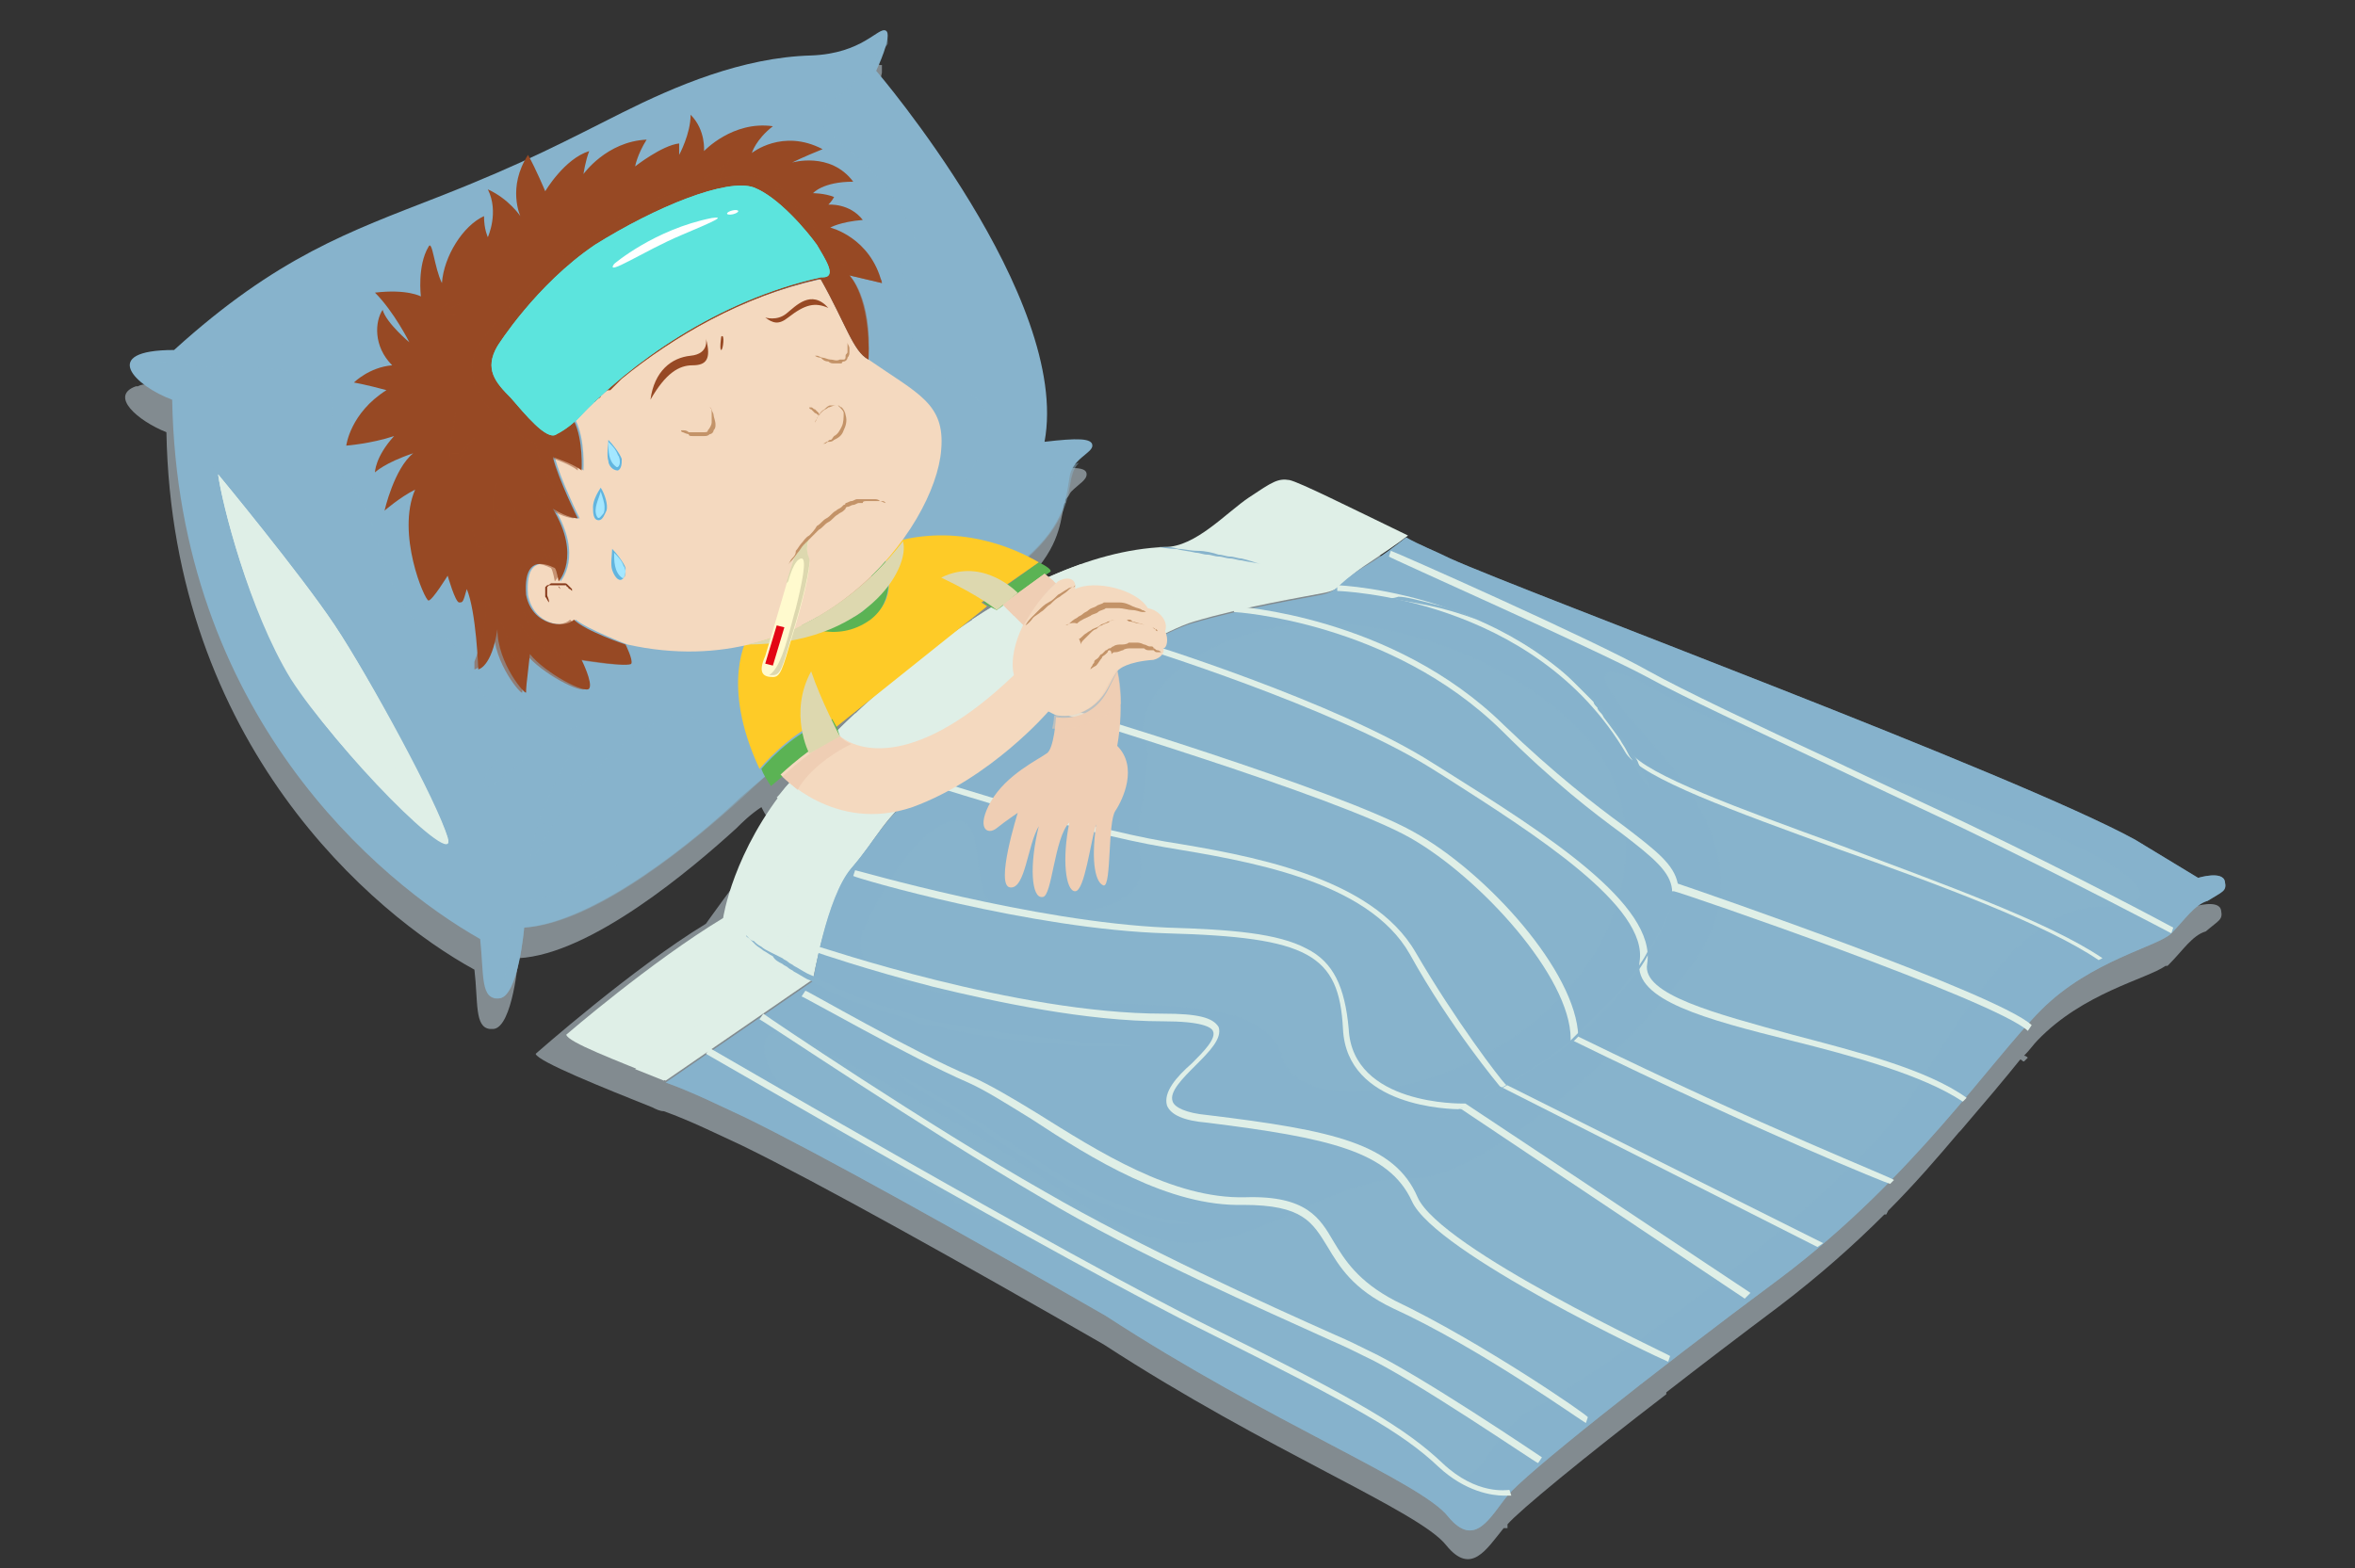 <?xml version="1.0" encoding="utf-8"?>
<!-- Generator: Adobe Illustrator 21.0.0, SVG Export Plug-In . SVG Version: 6.00 Build 0)  -->
<svg version="1.1" id="Слой_1" xmlns="http://www.w3.org/2000/svg" xmlns:xlink="http://www.w3.org/1999/xlink" x="0px" y="0px"
	 width="123.1px" height="82px" viewBox="0 0 123.1 82" style="enable-background:new 0 0 123.1 82;" xml:space="preserve">
<rect x="0" y="0" width="123.1" height="82" fill="#333333" stroke="none"/>
<style type="text/css">
	.st0{opacity:0.5;fill:#D3E4EF;}
	.st1{fill:#DFEFE7;}
	.st2{fill:#87B3CC;}
	.st3{opacity:0.5;fill:#87B3CC;}
	.st4{opacity:0.5;}
	.st5{fill:#5BB354;}
	.st6{fill:#FECB27;}
	.st7{fill:#EFCEB4;}
	.st8{fill:#F4D9BF;}
	.st9{fill:#D4A87F;}
	.st10{fill:#974924;}
	.st11{fill:#C39368;}
	.st12{fill:#A4E7FF;}
	.st13{opacity:0.4;fill:#006AB0;}
	.st14{fill:#873A1B;}
	.st15{fill:#5CE4DD;}
	.st16{fill:#FFFFFF;}
	.st17{fill:#DDD8AF;}
	.st18{fill:#FFFACE;}
	.st19{fill:#E30613;}
</style>
<g>
	<path class="st0" d="M116.1,47.6c-0.1-0.6-1.4-0.2-1.4-0.2s0,0-3.3-2c-6.2-3.4-31.8-12.9-35.8-14.7c-0.8-0.4-1.6-0.7-2.3-1.1
		c-0.4-0.2-0.9-0.4-1.3-0.6l0,0c-2.5-1.2-4.5-2.2-4.9-2.3c-0.6-0.1-0.9,0.1-2.1,0.9c-1.2,0.8-2.8,2.6-4.4,2.6c-0.1,0-0.1,0-0.2,0
		c-0.1,0-0.1,0-0.1,0s0,0,0,0c-1.3,0.1-2.7,0.4-4,0.8c0,0,0,0,0,0c0,0-0.1,0-0.1,0c-0.1,0.1-0.3,0.1-0.4,0.2c-0.1,0-0.2,0.1-0.3,0.1
		c-0.1,0.1-0.3,0.1-0.4,0.2c-0.1,0-0.2,0.1-0.3,0.1c-0.1,0-0.1,0-0.2,0.1c-0.1-0.1-0.1-0.1-0.2-0.1c0,0,0,0,0,0c0,0,0,0,0,0h0
		l0.3-0.2c0,0-0.3-0.2-0.6-0.4c-0.2-0.1-0.4-0.2-0.7-0.4c1.9-1.8,2-3.1,2.2-4.1c0-0.1,0-0.2,0.1-0.2c0,0,0,0,0-0.1
		c0-0.1,0-0.1,0.1-0.2c0,0,0,0,0,0c0.1-0.1,0.1-0.2,0.2-0.3v0c0.4-0.4,0.8-0.6,0.8-0.9c0-0.4-0.7-0.4-2.5-0.2
		c1.4-7.5-8.8-19.2-8.8-19.2s0.5-1,0.6-1.6c0,0,0,0,0,0c0,0,0-0.1,0-0.1c0,0,0,0,0,0c0,0,0-0.1,0-0.1c0,0,0,0,0,0c0,0,0-0.1,0-0.1
		c0,0,0,0,0,0c0,0,0-0.1,0-0.1c0,0,0,0,0,0c0,0,0,0-0.1,0c-0.4-0.2-1.2,1.2-3.9,1.3c-3.6,0.1-7.1,1.6-9.9,3c-1.6,0.8-3,1.5-4.9,2.4
		c-0.1-0.1-0.1-0.2-0.1-0.3c-0.1,0.2-0.2,0.3-0.3,0.5c-1.2,0.5-2.6,1.1-4.4,1.8c-4.6,1.8-8.4,3-13.8,8c-0.1,0-0.2,0-0.3,0
		c0,0-0.1,0-0.1,0c-0.1,0-0.1,0-0.2,0c0,0-0.1,0-0.1,0c0,0-0.1,0-0.1,0c0,0-0.1,0-0.1,0c0,0-0.1,0-0.1,0c-0.2,0-0.3,0-0.5,0.1
		c0,0,0,0,0,0c0,0-0.1,0-0.1,0c0,0,0,0,0,0l0,0c-1.4,0.5,0.1,1.8,1.6,2.4c0.3,16.3,10.8,25.2,16.1,28.1c0.2,1.7,0,3,0.8,3.1
		c0,0,0.1,0,0.2,0c1-0.1,1.3-3.7,1.3-3.7c3.8-0.2,9.1-4.7,11.4-6.8c0.3-0.3,0.7-0.7,1.3-1.1c0.1,0.2,0.2,0.4,0.3,0.5
		c0.6-0.5,0.6-0.5,0.6-0.5s0,0,0,0c0,0,0,0,0,0c0,0,0,0,0,0c0,0,0,0,0,0c0,0,0,0,0.1,0.1c0,0,0,0,0,0c0.1,0.1,0.2,0.2,0.3,0.3
		c0,0,0,0,0,0c-0.1,0.1-0.2,0.2-0.2,0.3c0,0,0,0,0,0c-0.1,0.1-0.2,0.2-0.3,0.4c0,0,0,0,0,0l0,0c-2.5,3.3-3.7,5-3.7,5
		c-3.8,2.3-8.9,6.8-8.9,6.8c0.1,0.4,3.6,1.8,6.1,2.8c0.2,0.1,0.4,0.2,0.6,0.2c1.4,0.5,2.8,1.2,4.1,1.8c3.9,1.9,11.6,6.2,18.9,10.4
		c8.6,5.6,16.5,8.7,17.9,10.5c1.3,1.6,2.1,0.2,3-0.9c0.1,0,0.2,0,0.2,0l0-0.2c0.6-0.7,4-3.5,8.3-6.8c0,0,0,0,0,0l0-0.1
		c1.8-1.4,3.9-3,5.9-4.5c2.1-1.6,3.9-3.2,5.5-4.8c0.1,0,0.1,0,0.1,0l0.1-0.2c1.4-1.4,2.6-2.8,3.7-4.1c0,0,0,0,0,0l0.1-0.1
		c1.2-1.4,2.3-2.7,3.1-3.7c0.1,0,0.1,0.1,0.2,0.1l0.2-0.2c0,0-0.1-0.1-0.2-0.1c0.3-0.3,0.5-0.6,0.7-0.8c2.4-2.5,5.7-3.2,6.7-3.9
		c0,0,0.1,0,0.1,0l0.1-0.1l0,0c0.7-0.7,1.2-1.5,1.9-1.7C116,48.1,116.2,48.1,116.1,47.6z"/>
	<g>
		<g>
			<path class="st1" d="M44.6,45.3c1.3-1.5,1.5-2.5,3.7-4.2c2.1-1.7,11.4-7.8,14.1-8.6c2.7-0.8,5.8-1.3,6.8-1.5
				c1-0.2,0.8-0.5,2.1-1.4c0.9-0.6,1.8-1.2,2.3-1.6c-3.1-1.5-5.7-2.8-6.2-2.9c-0.6-0.1-0.9,0.1-2.1,0.9c-1.2,0.8-2.8,2.6-4.4,2.6
				c-8,0.3-16.6,8.7-19.6,12.3c-3,3.6-3.5,7.1-3.5,7.1c-3.8,2.3-8.2,6.1-8.2,6.1c0.1,0.4,2.5,1.3,5.2,2.4l7.7-5.3
				C42.5,51.2,43.3,46.8,44.6,45.3z"/>
			<path class="st2" d="M116.3,46.1c-0.1-0.6-1.4-0.2-1.4-0.2s0,0-3.3-2c-6.2-3.4-31.8-12.9-35.8-14.7c-0.8-0.4-1.6-0.7-2.3-1.1
				c-0.5,0.4-1.4,1.1-2.3,1.6c-1.4,0.9-1.2,1.2-2.1,1.4c-1,0.2-4.1,0.7-6.8,1.5c-2.7,0.8-11.9,6.9-14.1,8.6
				c-2.1,1.7-2.4,2.7-3.7,4.2c-1.3,1.5-2,5.9-2,5.9l-7.7,5.3c1.4,0.5,2.8,1.2,4.1,1.8c3.9,1.9,11.6,6.2,18.9,10.4
				c8.6,5.6,16.5,8.7,17.9,10.5c1.4,1.7,2.2,0,3.1-1.1c0.9-1.1,7.3-6.2,14.3-11.4c6.9-5.2,11-11.4,13.6-14c2.6-2.6,6.1-3.3,6.8-4
				c0.7-0.7,1.2-1.5,1.9-1.7C116.2,46.6,116.4,46.6,116.3,46.1z"/>
			<g>
				<path class="st1" d="M68.9,29.2c-1.8,0.6-3.6-0.6-6.7-0.3c3.1,0.8,3.6,1.4,2.6,1.8c-1.1,0.4-2.8,1-3.9,0.4
					c-1.1-0.6-2.1-1.1-3-0.8c-0.5,0.1-1-0.3-1.4-0.8c-2,0.7-3.9,1.7-5.7,2.9c1.5,1.4,1.9,2.8-0.8,4.5c-2.1,1.3-4.2,0.8-5.3,0.4
					c-1.5,1.4-2.7,2.7-3.5,3.7c-0.2,0.2-0.4,0.5-0.6,0.7c2.1,1.6,2.9,1.3,2.2,3.1c-0.9,2.4-1.3,5.8-3.5,4.5c1.2,1.1,1.5,1.7-0.2,2.6
					c-1.6,1-4.4,2.9-5.9,4c0.5,0.2,1,0.4,1.5,0.6l7.7-5.3c0,0,0.8-4.4,2-5.9c1.3-1.5,1.5-2.5,3.7-4.2c2.1-1.7,11.4-7.8,14.1-8.6
					c2.7-0.8,5.8-1.3,6.8-1.5c1-0.2,0.8-0.5,2.1-1.4c0.9-0.6,1.8-1.2,2.3-1.6c-0.4-0.2-0.9-0.4-1.3-0.6
					C71.1,28.2,69.7,28.9,68.9,29.2z"/>
			</g>
			<g>
				<path class="st3" d="M116.3,46.1c-0.1-0.6-1.4-0.2-1.4-0.2s0,0-3.3-2c-6.2-3.4-31.8-12.9-35.8-14.7c-0.8-0.4-1.6-0.7-2.3-1.1
					c-0.5,0.4-1.4,1.1-2.3,1.6c-1.4,0.9-1.2,1.2-2.1,1.4c-1,0.2-4.1,0.7-6.8,1.5c-2.7,0.8-11.9,6.9-14.1,8.6
					c-2.1,1.7-2.4,2.7-3.7,4.2c-1.3,1.5-2,5.9-2,5.9l-7.7,5.3c1.4,0.5,2.8,1.2,4.1,1.8c3.9,1.9,11.6,6.2,18.9,10.4
					c8.6,5.6,16.5,8.7,17.9,10.5c1.4,1.7,2.2,0,3.1-1.1c0.9-1.1,7.3-6.2,14.3-11.4c6.9-5.2,11-11.4,13.6-14c2.6-2.6,6.1-3.3,6.8-4
					c0.7-0.7,1.2-1.5,1.9-1.7C116.2,46.6,116.4,46.6,116.3,46.1z M45.1,48.7c0,0,1.8-4.2,4-5.5c2.3-1.3,1.8,1.9,2.3,3.4
					c0.5,1.5,2.9,1.8,6,0.9c3.2-0.9,2-2.5,2.1-4c0.1-1.4,0.8-4.1,0.3-4.9c-0.4-0.9,0.7-4.4,6.4-5.7c5.7-1.3,12.9,1.6,16.5,5.4
					c3.6,3.7,3,10.3-2,14.7c-4.9,4.4-12.9,5.4-13.7,2.2c-0.9-3.2-7.1-2.5-13.7-2.9C46.6,52,44.4,50.7,45.1,48.7z M109.9,47.4
					c-3.7,0-6.6,4.3-9.8,9.6C97,62.2,83.6,71.9,80.4,73.5c-3.2,1.6-2.7,5.6-5.8,2.6c-3.1-3-8.9-5.2-11.4-6.4
					c-2.5-1.2-17.3-8.7-20.4-11c-3.1-2.3-3.8-5.2-1.5-4.7c0,0,8.9,4.5,13.5,7.8c4.6,3.3,7.1,3.7,10.1,2.7c3-1,5.9-3,9-2.9
					c3.1,0.1,10.5-5.8,14.5-11.1c4-5.3-0.7-10.1-2.9-12.6c-2.2-2.5-2.6-4,1.8-1.4c4.4,2.5,14.4,4.8,19.4,6.9
					C111.7,45.5,113.7,47.4,109.9,47.4z"/>
			</g>
		</g>
		<g>
			<path class="st1" d="M78.6,78.2c-0.6,0-2-0.2-3.4-1.5c-1.9-1.8-4.4-3.2-12-7c-7.7-3.8-26.1-14.5-26.3-14.6l0.2-0.3
				c0.2,0.1,18.5,10.8,26.2,14.6c7.7,3.8,10.2,5.3,12.1,7.1c1.8,1.7,3.4,1.4,3.5,1.4l0.1,0.3C78.9,78.2,78.8,78.2,78.6,78.2z"/>
			<path class="st1" d="M80.4,76.5c-0.1,0-6.5-4.4-9.1-5.6c-0.4-0.2-1-0.5-1.7-0.8c-3.5-1.6-10.2-4.5-15.2-7.5
				c-6-3.5-14.6-9.3-14.7-9.3l0.2-0.3c0.1,0.1,8.7,5.9,14.7,9.3c5,2.9,11.6,5.9,15.2,7.5c0.7,0.3,1.3,0.6,1.7,0.8
				c2.6,1.2,9.1,5.6,9.1,5.6L80.4,76.5z"/>
			<path class="st1" d="M82.9,74.4c-0.1,0-5.5-3.9-10.1-6c-2.1-1-2.8-2.2-3.4-3.2c-0.8-1.3-1.3-2.2-4.4-2.2
				c-3.9,0.1-7.9-2.4-11.1-4.5c-1.3-0.8-2.4-1.5-3.3-1.9c-3-1.3-8.6-4.5-8.7-4.5l0.2-0.3c0.1,0,5.6,3.2,8.7,4.5
				c0.9,0.4,2.1,1.1,3.4,1.9c3.2,2,7.1,4.5,10.9,4.4c3.2-0.1,3.9,1.1,4.6,2.3c0.6,1,1.3,2.1,3.2,3.1c4.6,2.2,10.1,6,10.1,6.1
				L82.9,74.4z"/>
			<path class="st1" d="M87.2,71.2c-0.5-0.2-12.2-5.7-13.4-8.4c-1.2-2.6-4.3-3.3-10.7-4.1c-1.2-0.1-1.9-0.4-2.1-0.9
				c-0.2-0.7,0.5-1.5,1.3-2.2c0.6-0.6,1.3-1.3,1.1-1.7c-0.1-0.2-0.6-0.5-2.6-0.5c-4,0-8.7-1-12-1.8c-3.5-0.9-6.1-1.8-6.1-1.8
				l0.1-0.3c0.1,0,10.3,3.5,18,3.5c1.8,0,2.6,0.2,2.9,0.7c0.2,0.6-0.5,1.3-1.2,2c-0.7,0.7-1.4,1.4-1.2,1.9c0.1,0.3,0.7,0.6,1.8,0.7
				c6.6,0.8,9.8,1.5,11,4.3c1.2,2.7,13.1,8.2,13.2,8.3L87.2,71.2z"/>
			<path class="st1" d="M91.2,67.9l-14.8-9.9c-0.6,0-6-0.1-6.2-4.2c-0.2-3.9-1.8-4.8-9.2-5c-7.1-0.2-16.3-2.9-16.4-3l0.1-0.3
				c0.1,0,9.3,2.7,16.3,3c3.4,0.1,5.8,0.3,7.3,1.1c1.4,0.7,2,2,2.2,4.2c0.2,4,5.9,3.9,6,3.9l0.1,0l0,0l14.9,9.9L91.2,67.9z"/>
			<path class="st1" d="M95,65.2l-16.6-8.4l0,0c0,0-2.6-3.1-4.7-6.9c-2.2-3.9-8.6-4.9-12.8-5.6c-4.7-0.8-11.7-3.1-11.8-3.1l0.1-0.3
				c0.1,0,7.1,2.3,11.7,3.1c4.3,0.7,10.8,1.8,13.1,5.8c2.1,3.6,4.4,6.6,4.7,6.9l16.6,8.3L95,65.2z"/>
			<path class="st1" d="M98.8,61.9c-0.1,0-6.8-2.7-16.6-7.5l-0.1,0l0-0.1c0-3.2-4.7-8.4-8.4-10.5c-3.9-2.2-18.4-6.5-18.5-6.6
				l0.1-0.3c0.1,0,14.7,4.4,18.6,6.6c3.8,2.1,8.5,7.3,8.6,10.7c9.8,4.8,16.5,7.4,16.5,7.5L98.8,61.9z"/>
			<path class="st1" d="M102.6,57.6c-2.1-1.4-5.8-2.4-9-3.2c-4.4-1.1-8.2-2.1-7.9-4.1c0.5-2.9-5.5-6.7-10.2-9.7l-0.8-0.5
				c-5-3.1-15.2-6.3-15.3-6.3l0.1-0.3c0.1,0,10.4,3.2,15.4,6.4l0.8,0.5c5.1,3.2,10.9,6.9,10.4,10c-0.3,1.6,3.6,2.6,7.6,3.7
				c3.4,0.9,7,1.8,9.1,3.3L102.6,57.6z"/>
			<path class="st1" d="M106,53.9c-1.7-1.6-18.3-7.3-18.5-7.3l-0.1,0l0-0.1c-0.1-0.9-0.9-1.6-2.6-2.9c-1.5-1.1-3.6-2.7-6.3-5.4
				C72.7,32.5,64.6,32,64.5,32l0-0.3c0.1,0,8.3,0.5,14.1,6.2c2.7,2.6,4.8,4.2,6.3,5.3c1.7,1.3,2.6,2,2.8,3
				c1.5,0.5,16.8,5.8,18.5,7.4L106,53.9z"/>
			<path class="st1" d="M109.7,50.2c-2.8-1.9-8.5-4-13.6-5.8c-5.5-2-10.2-3.7-11.1-5c-4.8-8.2-15-8.5-15.1-8.5l0-0.3
				c0.1,0,10.5,0.4,15.3,8.7c0.8,1.2,5.8,3,11,4.9c5.3,2,10.9,4,13.7,5.9L109.7,50.2z"/>
			<path class="st1" d="M113.5,48.8c0,0-5.1-2.7-10.9-5.5c-2.1-1-4.5-2.1-6.8-3.2c-4-1.9-7.9-3.7-9.7-4.7
				c-2.8-1.5-13.4-6.2-13.5-6.3l0.1-0.3c0.1,0,10.7,4.7,13.5,6.3c1.8,1,5.6,2.8,9.7,4.7c2.3,1.1,4.7,2.2,6.8,3.2
				c5.9,2.8,10.9,5.5,10.9,5.5L113.5,48.8z"/>
		</g>
		<path class="st2" d="M27.4,48.5c0,0-0.3,3.6-1.3,3.7c-1,0.1-0.8-1.2-1-3.1C19.8,46.1,9.3,37.3,9,20.9c-1.9-0.7-3.9-2.6,0.1-2.6
			c5.4-4.9,9.2-6.2,13.8-8c4.6-1.8,6.8-3,9.6-4.4c2.8-1.4,6.3-2.9,9.9-3c2.7-0.1,3.5-1.5,3.9-1.3c0.4,0.2-0.5,2.1-0.5,2.1
			S56,15.6,54.6,23.1c1.7-0.2,2.5-0.2,2.5,0.2c0,0.4-1.1,0.7-1.2,1.7c-0.2,1.1-0.2,2.6-2.9,4.7c-2.6,2.1-12,10-14.3,12
			C36.5,43.8,31.2,48.2,27.4,48.5z"/>
		<g class="st4">
			<path class="st2" d="M54.8,25.3c-0.9,2.8-4.9,1.2-4.3-0.2c0.6-1.3,2.3-3.2,0.1-4.6c-2.1-1.4-2.9-1.4-3.1-4.1
				c-0.2-2.7-0.7-3.1-0.7-3.1s2.1,0.3,0.3-2.3c-2.1-3.8-5.8-4.2-3.5-5.8c1.1-0.8,2.1-1.9,2.8-2.9c0-0.3,0-0.4-0.1-0.5
				c-0.4-0.2-1.2,1.2-3.9,1.3c-3.6,0.1-7.1,1.6-9.9,3c-2.8,1.4-5,2.6-9.6,4.4c-4.6,1.8-8.4,3-13.8,8c-0.8,0-1.4,0-1.7,0.2
				c1.1,0.3,2.7,0.5,4.9,0.5c5.1,0,5.4,1.4,4.9,3.5c-0.5,2.1,1.5,2,2.4,5.2c0.9,3.2,2.1,5.3,3.5,5.4c1.3,0.2,1.4,3.7,3.7,3.8
				c2.3,0.1-1.5,2.7-1.5,3.8c0,1.1,1.9-1.5,4.3-2.7c2.4-1.2-1.7,3-1.9,7.1c3.2-6.6,8.4-9.2,8.9-7.3c0.5,2-2.3,8.1-9.6,9.2
				c-0.7,0.1,0.1,3.4-1.2,5c0.1,0,0.2,0,0.3,0c1-0.1,1.3-3.7,1.3-3.7c3.8-0.2,9.1-4.7,11.4-6.8c2.2-2.1,11.6-10,14.3-12
				c2.6-2.1,2.7-3.6,2.9-4.7c0.1-0.4,0.2-0.6,0.4-0.8C55.7,24.4,55.1,24.7,54.8,25.3z"/>
		</g>
		<g>
			<path class="st5" d="M54.3,29.4l-2.9,2.1l0.3,0.2l0.4,0.2l2.5-1.8l0.3-0.2C55,29.8,54.7,29.6,54.3,29.4z"/>
			<path class="st6" d="M54.3,29.4c-1.2-0.7-4.2-2.1-7.8-1l-0.4,0.3c0.4,1,0.8,2.7-0.6,3.6c-1.8,1.3-3.8,0.4-4.6-0.2l-1.8,1.2
				c0,0-1.5,2.4,0.6,6.9c0.6-0.7,2-2.1,3.6-2.7c0.3,0.5,0.3,0.6,0.3,0.6l8-6.4l-0.3-0.2L54.3,29.4z"/>
		</g>
		<path class="st5" d="M39.8,40.2c0.1,0.3,0.3,0.6,0.5,0.9c0.6-0.5,0.6-0.5,0.6-0.5s1.9-1.8,3-2.1l-0.1-0.3c0,0,0-0.1-0.3-0.6
			C41.8,38.1,40.4,39.5,39.8,40.2z"/>
		<g>
			<path class="st7" d="M58,35.9c-0.9,2-2.8,1.6-2.8,1.6s-0.1,1.7-0.5,1.9c-0.4,0.3-2.1,1.1-2.9,2.5c-0.8,1.4-0.2,1.8,0.3,1.4
				c0.5-0.4,1.1-0.8,1.1-0.8s-1.2,3.8-0.4,3.9c0.8,0.1,0.9-2.2,1.5-3.2c-0.5,2-0.4,3.8,0.2,3.7c0.5,0,0.6-3.1,1.4-3.9
				c-0.4,1.9-0.2,3.6,0.3,3.6c0.5,0,0.8-2.6,1.1-3.5c-0.3,2.1,0,3.1,0.4,3.2c0.4,0,0.2-3.3,0.6-3.9c0.4-0.6,1.2-2.3,0.1-3.4
				c0.4-2.3,0-3.9,0-3.9S58.4,35.1,58,35.9z"/>
			<path class="st8" d="M60.9,33c0.2-0.5-0.3-1.1-0.9-1.2c-0.6-1-2.8-1.5-3.8-1c0.1-0.7-0.6-0.6-0.9-0.4c0,0-0.1,0.1-0.1,0.1
				c-1.8,1.5-2.5,3.7-2.2,4.8c-5,4.8-8.1,4.1-9.2,3.1c-1.2,0.4-3,2.1-3,2.1s2.8,3.1,6.9,1.7c4.1-1.5,7.1-5,7.1-5l0.4,0.2
				c0,0,1.8,0.4,2.8-1.6c0.4-0.8,0.5-0.8,0.5-0.8s0.4-0.4,1.8-0.5c0.4-0.1,0.6-0.4,0.5-0.6C61,33.9,61.1,33.4,60.9,33z"/>
		</g>
		<g>
			<path class="st9" d="M44.9,32.1c1-0.7,0.8-1.9,0.4-2.8l-3.7,2.5C42.6,32.2,43.9,32.8,44.9,32.1z"/>
			<path class="st5" d="M45.5,32.4c1.3-1,1-2.6,0.6-3.6l-0.8,0.5c0.4,1,0.6,2.2-0.4,2.8c-1,0.7-2.4,0.2-3.3-0.4l-0.7,0.5
				C41.8,32.7,43.7,33.7,45.5,32.4z"/>
		</g>
		<path class="st8" d="M45.4,18.8c-0.8-0.4-1.2-1.9-2.5-4.2c-5.5,1.2-10.1,4.5-12.8,7.4c0.5,1,0.4,2.6,0.4,2.6s-0.3-0.3-1.5-0.7
			c0.3,1.2,1.3,3.2,1.3,3.2s-0.4,0.1-1.3-0.5c1.5,2.5,0.3,3.8,0.3,3.8s-0.1-0.5-0.2-0.7c-1.2-0.6-1.6,0.1-1.5,1.4
			c0.3,1.6,1.9,1.8,2.5,1.3c0.6,0.5,2.7,1.3,2.7,1.3c9.9,2.2,16.1-6.1,16.4-10.2C49.4,21.1,48,20.6,45.4,18.8z"/>
		<path class="st10" d="M44.4,14.4c0,0,0,0,1.7,0.4c-0.6-2.4-2.7-2.9-2.7-2.9s0.5-0.3,1.7-0.4c-0.7-0.9-1.8-0.8-1.8-0.8
			s0.2-0.2,0.3-0.4c-0.5-0.2-1.1-0.2-1.1-0.2s0.5-0.6,2.1-0.6c-1.2-1.6-3.2-1-3.2-1S42,8.2,43,7.8C40.9,6.7,39.3,8,39.3,8
			s0.2-0.7,1.1-1.4c-2.1-0.3-3.6,1.3-3.6,1.3s0.1-1.1-0.7-1.9c0,1-0.6,2.1-0.6,2.1s0-0.2,0-0.6c-0.9,0.1-2.3,1.2-2.3,1.2
			s0.1-0.6,0.6-1.4c-2.1,0.1-3.3,1.8-3.3,1.8s0.1-0.7,0.3-1.2c-1.3,0.4-2.3,2.1-2.3,2.1s-0.5-1.2-0.9-1.9c-1.1,1.7-0.4,3.2-0.4,3.2
			s-0.6-0.9-1.7-1.4c0.6,1.2,0,2.5,0,2.5s-0.2-0.4-0.2-1.1c-1.1,0.5-2.1,2.1-2.2,3.5c-0.4-0.8-0.5-2.3-0.7-1.9
			c-0.6,1-0.4,2.6-0.4,2.6s-0.7-0.4-2.4-0.2c1,1,1.8,2.6,1.8,2.6s-1.2-1-1.4-1.7c-0.4,0.6-0.5,1.9,0.5,2.9c-1.2,0.1-2,0.9-2,0.9
			s0.6,0.1,1.7,0.4c-1.9,1.2-2.1,2.9-2.1,2.9s1.3-0.1,2.5-0.5c-1,1.1-1,1.9-1,1.9s0.5-0.5,2-1c-1,0.8-1.5,3-1.5,3s0.8-0.7,1.6-1.1
			c-1,2.3,0.5,5.8,0.7,5.8s1-1.3,1-1.3s0.4,1.4,0.6,1.4c0.2,0,0.2,0,0.4-0.7C24.9,32,25,35,25,35c0,0,0.7-0.1,1-2.1
			c0,1.8,1.5,3.5,1.5,3.3c0-0.2,0-0.3,0.2-2c0.8,1,2.9,2.1,3.1,1.8c0.2-0.3-0.4-1.5-0.4-1.5s2.5,0.4,2.6,0.2c0.1-0.2-0.3-1-0.3-1
			s-2.1-0.7-2.7-1.3c-0.5,0.5-2.2,0.3-2.5-1.3c-0.1-1.3,0.3-2,1.5-1.4c0.1,0.1,0.2,0.7,0.2,0.7s1.2-1.3-0.3-3.8
			c0.8,0.5,1.3,0.5,1.3,0.5s-1-2-1.3-3.2c1.2,0.4,1.5,0.7,1.5,0.7s0.1-1.6-0.4-2.6c0.1-0.1,0.2-0.2,0.3-0.3c0,0,0.1-0.1,0.1-0.1
			c0.1-0.1,0.1-0.1,0.2-0.2c0.1-0.1,0.1-0.1,0.2-0.2c0,0,0.1-0.1,0.1-0.1C31,21.1,31,21,31.1,21c0,0,0.1-0.1,0.1-0.1
			c0.1-0.1,0.2-0.1,0.2-0.2c0,0,0,0,0.1-0.1c0.1-0.1,0.2-0.2,0.3-0.2c0,0,0,0,0.1,0c0.1-0.1,0.2-0.2,0.3-0.3c0,0,0,0,0,0
			c0.1-0.1,0.2-0.2,0.3-0.3c0,0,0,0,0,0c2.7-2.2,6.3-4.3,10.3-5.2c0,0,0.1,0,0.1,0c1.3,2.3,1.7,3.8,2.5,4.2
			C45.5,15.5,44.4,14.4,44.4,14.4z"/>
		<g class="st4">
			<path class="st10" d="M46,14.6c-1.3-0.4-2.3-0.7-3-2c-0.9-1.6-2.5-2.8-2.5-2.8s0,0,0.5,0.2c-1.5-1.5-3.4-0.6-3.4-0.6
				s0.2-0.5,0.6-1.1c-0.7,0.7-1.6,1.2-3.7,2c-4.5,1.8-8,5.7-9.3,7.5c-1.4,1.8,0.2,4.1,2.8,5.4c0.2,1.2,1.4,3.2,1.4,3.2
				s-0.5-0.3-1.5-0.8c1.1,1.1,1.6,2.9,1.3,3.5c-0.3-0.8-1-0.9-1-0.9l0.4,1c0,0-1.7-0.5-1.5,1.5c0.2,2.8,2.4,3.6,2.4,3.6
				s-1.4-0.1-2.3-1.7c0,0.8-0.1,2.5-0.4,1.7c-0.2-0.8-0.5-1.9-1.4-2.9c0,1.4-0.3,2.4-0.6,3.2c0,0.2,0,0.4,0,0.4c0,0,0.7-0.1,1-2.1
				c0,1.8,1.5,3.5,1.5,3.3c0-0.2,0-0.3,0.2-2c0.8,1,2.9,2.1,3.1,1.8c0.2-0.3-0.4-1.5-0.4-1.5s2.5,0.4,2.6,0.2c0.1-0.2-0.3-1-0.3-1
				s-2.1-0.7-2.7-1.3c-0.5,0.5-2.2,0.3-2.5-1.3c-0.1-1.3,0.3-2,1.5-1.4c0.1,0.1,0.2,0.7,0.2,0.7s1.2-1.3-0.3-3.8
				c0.8,0.5,1.3,0.5,1.3,0.5s-1-2-1.3-3.2c1.2,0.4,1.5,0.7,1.5,0.7s0.1-1.6-0.4-2.6c0.1-0.1,0.2-0.2,0.3-0.3c0,0,0.1-0.1,0.1-0.1
				c0.1-0.1,0.1-0.1,0.2-0.2c0.1-0.1,0.1-0.1,0.2-0.2c0,0,0.1-0.1,0.1-0.1C31,21.1,31,21,31.1,21c0,0,0.1-0.1,0.1-0.1
				c0.1-0.1,0.2-0.1,0.2-0.2c0,0,0,0,0.1-0.1c0.1-0.1,0.2-0.2,0.3-0.2c0,0,0,0,0.1,0c0.1-0.1,0.2-0.2,0.3-0.3c0,0,0,0,0,0
				c0.1-0.1,0.2-0.2,0.3-0.3c0,0,0,0,0,0c2.7-2.2,6.3-4.3,10.3-5.2c0,0,0.1,0,0.1,0c1.3,2.3,1.7,3.8,2.5,4.2c0.2-3.3-1-4.4-1-4.4
				s0,0,1.7,0.4C46.1,14.7,46.1,14.6,46,14.6z"/>
		</g>
		<g>
			<path class="st11" d="M42.3,21.3c0,0,0.1,0,0.1,0c0.1,0,0.1,0.1,0.2,0.1c0.1,0.1,0.1,0.1,0.2,0.2c0,0.1,0.1,0.1,0.1,0.1
				s-0.1,0-0.1,0c-0.1,0-0.1-0.1-0.2-0.1c-0.1-0.1-0.1-0.1-0.2-0.2C42.3,21.4,42.3,21.3,42.3,21.3z"/>
			<path class="st11" d="M42.6,22.1c0,0,0-0.1,0.1-0.2c0-0.1,0.1-0.1,0.1-0.2c0.1-0.1,0.1-0.1,0.2-0.2c0.1-0.1,0.2-0.1,0.3-0.2
				c0.1,0,0.2-0.1,0.4-0.1h0h0l0,0l0,0l0,0c0,0,0.1,0,0.1,0c0.1,0,0.1,0.1,0.2,0.1c0.1,0.1,0.2,0.3,0.2,0.4c0.1,0.3,0,0.6-0.1,0.8
				c-0.1,0.3-0.3,0.4-0.5,0.5c-0.1,0.1-0.2,0.1-0.3,0.1c-0.1,0-0.1,0.1-0.2,0.1c-0.1,0-0.1,0-0.1,0c0,0,0,0,0,0s0.1,0,0.2-0.1
				c0.1,0,0.1-0.1,0.2-0.1c0.1,0,0.1-0.1,0.2-0.2c0.2-0.1,0.3-0.3,0.4-0.5c0.1-0.2,0.1-0.5,0.1-0.7c0-0.1-0.1-0.2-0.2-0.3
				c0,0-0.1-0.1-0.1-0.1c0,0,0,0-0.1,0l0,0l0,0c0,0,0,0,0,0l0,0h0c-0.1,0-0.2,0-0.3,0c-0.1,0-0.2,0.1-0.3,0.2
				c-0.2,0.1-0.3,0.3-0.3,0.3C42.6,22.1,42.6,22.1,42.6,22.1z"/>
		</g>
		<g>
			<path class="st11" d="M37.1,21.3c0,0,0,0,0.1,0.1c0,0.1,0.1,0.2,0.1,0.3c0,0.1,0.1,0.3,0.1,0.5c0,0.1,0,0.2-0.1,0.3
				c0,0.1-0.1,0.2-0.2,0.2c-0.1,0.1-0.2,0.1-0.3,0.1c-0.1,0-0.2,0-0.3,0c-0.1,0-0.2,0-0.3,0c-0.1,0-0.2,0-0.2-0.1
				c-0.1,0-0.3-0.1-0.3-0.1c-0.1,0-0.1-0.1-0.1-0.1s0,0,0.1,0c0.1,0,0.2,0,0.3,0.1c0.1,0,0.1,0,0.2,0c0.1,0,0.2,0,0.3,0
				c0.1,0,0.2,0,0.3,0c0.1,0,0.2,0,0.2-0.1c0.1-0.1,0.2-0.3,0.2-0.4c0-0.2,0-0.3,0-0.5c0-0.1,0-0.3-0.1-0.3
				C37.1,21.3,37.1,21.3,37.1,21.3z"/>
			<path class="st11" d="M42.6,18.6c0,0,0,0,0.1,0c0.1,0,0.2,0.1,0.3,0.1c0.1,0,0.3,0.1,0.4,0.1c0.2,0,0.3,0.1,0.5,0
				c0,0,0.1,0,0.1,0c0,0,0.1,0,0.1,0c0.1,0,0.1-0.1,0.1-0.2c0-0.1,0.1-0.1,0.1-0.2c0-0.1,0-0.1,0-0.2c0-0.1,0-0.2,0-0.3
				c0-0.1,0-0.1,0-0.1s0,0,0,0.1c0,0.1,0.1,0.2,0.1,0.3c0,0.1,0,0.1,0,0.2c0,0.1,0,0.2-0.1,0.3c0,0.1-0.1,0.2-0.2,0.2
				c0,0-0.1,0-0.1,0.1c-0.1,0-0.1,0-0.1,0c-0.1,0-0.2,0-0.3,0c-0.1,0-0.2,0-0.3-0.1c-0.2,0-0.3-0.1-0.4-0.2
				C42.7,18.7,42.6,18.6,42.6,18.6z"/>
		</g>
		<g>
			<path class="st10" d="M36.9,17.7c0,0,0.2,0.8-0.8,0.9c-1,0.1-1.9,0.8-2.1,2.3c0.8-1.4,1.5-1.8,2.2-1.8
				C36.9,19.1,37.2,18.8,36.9,17.7z"/>
			<path class="st10" d="M37.7,17.6c0,0-0.1,0.7,0,0.7C37.8,18.3,37.9,17.4,37.7,17.6z"/>
			<path class="st10" d="M40,16.6c0,0,0.6,0.2,1.1-0.2c0.5-0.4,1.3-1.3,2.2-0.3c-0.7-0.3-1.2-0.2-2.1,0.5C40.7,17,40.4,16.9,40,16.6
				z"/>
		</g>
		<g>
			<path class="st12" d="M31.3,27.2c0.2,0,0.3-0.3,0.4-0.5c0.1-0.3-0.1-0.9-0.3-1.2c-0.2,0.3-0.4,0.7-0.4,1
				C31,26.8,31,27.2,31.3,27.2z"/>
			<path class="st13" d="M31.3,27.2c0.2,0,0.3-0.3,0.4-0.5c0.1-0.3-0.1-0.9-0.3-1.2c-0.2,0.3-0.4,0.7-0.4,1
				C31,26.8,31,27.2,31.3,27.2z M31.4,25.7c0.1,0.3,0.2,0.6,0.2,0.8c0,0.2,0,0.3-0.1,0.4c-0.1,0.1-0.2,0.3-0.3,0.1
				C31,26.6,31.3,26.1,31.4,25.7z"/>
		</g>
		<g>
			<path class="st12" d="M32.3,24.6c0.2-0.1,0.2-0.4,0.2-0.6c-0.1-0.3-0.5-0.8-0.7-1c0,0.3-0.1,0.8,0,1.1
				C31.8,24.3,32,24.6,32.3,24.6z"/>
			<path class="st13" d="M32.3,24.6c0.2-0.1,0.2-0.4,0.2-0.6c-0.1-0.3-0.5-0.8-0.7-1c0,0.3-0.1,0.8,0,1.1
				C31.8,24.3,32,24.6,32.3,24.6z M31.8,23.1c0.2,0.2,0.4,0.4,0.5,0.7c0.1,0.1,0.1,0.3,0.1,0.4c0,0.1-0.1,0.3-0.2,0.2
				C31.8,24.1,31.8,23.6,31.8,23.1z"/>
		</g>
		<g>
			<path class="st12" d="M32.5,30.3c0.2-0.1,0.2-0.4,0.2-0.6c-0.1-0.3-0.5-0.8-0.7-1c0,0.3-0.1,0.8,0,1.1
				C32.1,30.1,32.3,30.4,32.5,30.3z"/>
			<path class="st13" d="M32.5,30.3c0.2-0.1,0.2-0.4,0.2-0.6c-0.1-0.3-0.5-0.8-0.7-1c0,0.3-0.1,0.8,0,1.1
				C32.1,30.1,32.3,30.4,32.5,30.3z M32.1,28.9c0.2,0.2,0.4,0.4,0.5,0.7c0.1,0.1,0.1,0.3,0.1,0.4c0,0.1-0.1,0.3-0.2,0.2
				C32.1,29.9,32.1,29.3,32.1,28.9z"/>
		</g>
		<g class="st4">
			<g>
				<path class="st10" d="M23.8,21.6c0,0,0,0.2-0.1,0.6c0,0.2-0.1,0.4-0.1,0.6c0,0.1,0,0.2,0,0.3c0,0.1,0,0.2,0,0.3
					c0,0.1,0,0.1,0,0.2c0,0,0,0.1,0,0.1c0,0,0.1,0,0.1,0c0,0,0,0,0.1,0l0.1,0l0.1,0c0.2-0.1,0.3-0.3,0.4-0.4
					c0.1-0.1,0.2-0.2,0.3-0.3c0.1-0.1,0.1-0.1,0.1-0.1s0,0.1-0.1,0.1c-0.1,0.1-0.1,0.2-0.2,0.4c-0.1,0.1-0.2,0.3-0.4,0.5l-0.1,0.1
					l-0.1,0c0,0-0.1,0-0.1,0c0,0-0.1,0-0.1,0c-0.1,0-0.2-0.1-0.2-0.2c0-0.1,0-0.1,0-0.2c0-0.3,0-0.5,0.1-0.7c0-0.2,0.1-0.4,0.2-0.6
					C23.7,21.8,23.8,21.6,23.8,21.6z"/>
				<path class="st10" d="M26,25.2c0,0,0,0.1,0,0.2c0,0.1,0,0.2,0,0.4c0,0.2,0,0.4,0,0.6c0,0.2,0,0.4,0.1,0.6c0,0.1,0.1,0.1,0.2,0.2
					c0,0,0,0,0,0l0,0c0,0,0.1,0,0.1,0c0,0,0.1,0,0.1,0c0.2-0.1,0.2-0.3,0.3-0.4c0-0.2,0.1-0.3,0.1-0.4c0-0.1,0-0.1,0-0.1
					s0,0.1,0,0.2c0,0.1,0,0.2,0,0.4c0,0.1,0,0.2-0.1,0.3c0,0.1-0.1,0.2-0.2,0.2c0,0-0.1,0.1-0.2,0.1c0,0-0.1,0-0.1,0l0,0
					c0,0,0,0-0.1,0c-0.1,0-0.2-0.1-0.3-0.2c-0.1-0.2-0.1-0.4-0.1-0.7c0-0.2,0-0.4,0-0.6C25.9,25.4,26,25.2,26,25.2z"/>
				<path class="st10" d="M24.7,27.7c0,0,0,0.1,0.1,0.3c0,0.1,0,0.2,0.1,0.3c0,0,0,0.1,0,0.1c0,0,0,0.1,0.1,0.1c0,0,0,0.1,0.1,0.1
					c0,0,0,0,0,0c0,0,0.1,0,0.1,0c0,0,0.1,0,0.1,0c0,0,0-0.1,0.1-0.1c0-0.1,0.1-0.1,0.1-0.2c0,0,0-0.1,0-0.1s0,0,0,0.1
					c0,0,0,0.1,0,0.2c0,0,0,0.1-0.1,0.1c0,0-0.1,0.1-0.2,0.1c0,0-0.1,0-0.1,0c0,0-0.1,0-0.1,0c-0.1,0-0.1-0.1-0.1-0.2
					c0-0.1,0-0.1-0.1-0.2c0-0.1,0-0.1,0-0.2c0-0.1,0-0.2,0-0.3C24.7,27.8,24.7,27.7,24.7,27.7z"/>
				<path class="st10" d="M24.1,15.9c0,0-0.1,0-0.3,0.1c-0.1,0-0.2,0.1-0.3,0.1c0,0-0.1,0-0.1,0.1c0,0-0.1,0.1-0.1,0.1l0,0l0,0l0,0
					v0c0,0,0,0,0,0l0,0l0,0l0,0l0,0c0,0,0,0.1,0.1,0.1c0,0,0.1,0,0.1,0c0,0,0.1,0,0.1,0c0.1,0,0.2,0,0.2,0c0.1,0,0.1,0,0.1,0
					s-0.1,0.1-0.3,0.1c-0.1,0-0.2,0-0.3,0c-0.1,0-0.1-0.1-0.2-0.2l0,0l0,0l0,0v0c0,0,0,0,0,0v0l0,0l0-0.1c0,0,0,0,0-0.1
					c0,0,0-0.1,0.1-0.1c0,0,0.1-0.1,0.1-0.1c0.1,0,0.1-0.1,0.2-0.1c0.1,0,0.2-0.1,0.3-0.1C23.9,15.9,24.1,15.9,24.1,15.9z"/>
			</g>
			<path class="st10" d="M28.8,28.9c0,0,0.1,0,0.1,0.1c0,0,0,0,0.1,0.1c0,0,0,0,0.1,0.1c0,0.1,0.1,0.1,0.1,0.2c0,0,0,0.1,0,0.1
				c0,0,0,0.1,0,0.1c0,0.1,0,0.1,0,0.2c0,0.1,0,0.2,0,0.2s0-0.1-0.1-0.2c0,0,0-0.1-0.1-0.2c0-0.1-0.1-0.1-0.1-0.2
				c0-0.1-0.1-0.1-0.1-0.2c0-0.1,0-0.1-0.1-0.2C28.8,28.9,28.8,28.9,28.8,28.9z"/>
		</g>
		<g>
			<path class="st14" d="M28.7,31.5C28.7,31.5,28.7,31.5,28.7,31.5c-0.1-0.1-0.1-0.2-0.2-0.3c0,0,0-0.1,0-0.2c0,0,0-0.1,0-0.1
				c0,0,0-0.1,0-0.1l0-0.1c0,0,0,0,0,0c0,0,0.1-0.1,0.1-0.1c0.1,0,0.2-0.1,0.2-0.1l0.1,0c0,0,0,0,0.1,0l0.1,0c0.1,0,0.1,0,0.2,0
				c0.1,0,0.1,0,0.2,0c0.1,0,0.1,0,0.2,0.1c0,0,0.1,0.1,0.1,0.1c0,0,0.1,0.1,0.1,0.1c0,0.1,0,0.1,0,0.1s0,0-0.1-0.1
				c0,0-0.1,0-0.1-0.1c0,0-0.1,0-0.1-0.1c0,0-0.1,0-0.2,0c-0.1,0-0.1,0-0.2,0c-0.1,0-0.1,0-0.2,0l-0.1,0c0,0,0,0,0,0l0,0
				c-0.1,0-0.1,0-0.2,0c0,0-0.1,0.1-0.1,0.1c0,0,0,0,0,0.1c0,0,0,0.1,0,0.1c0,0.1,0,0.1,0,0.2C28.6,31.2,28.7,31.3,28.7,31.5
				C28.7,31.4,28.7,31.5,28.7,31.5z"/>
			<path class="st14" d="M29.1,30.6c0,0,0.1,0,0.1,0.1c0,0,0,0,0.1,0.1c0,0,0,0,0,0.1c0,0,0,0.1,0,0.1c0,0,0,0.1,0,0.1
				c0,0,0,0.1,0,0.1c0,0,0,0.1,0,0.1c0,0,0,0.1,0,0.1c0,0,0,0.1,0,0.1c0,0.1,0,0.2,0,0.2s0-0.1,0-0.1c0,0,0,0,0-0.1c0,0,0,0,0-0.1
				c0-0.1,0-0.1,0-0.2c0,0,0-0.1,0-0.1c0,0,0-0.1,0-0.1c0,0,0,0,0-0.1c0,0,0,0,0-0.1C29.2,30.6,29.1,30.6,29.1,30.6z"/>
		</g>
		<path class="st15" d="M42.7,12.8c-0.5-0.7-2-2.5-3.3-3c-1.4-0.5-5.1,1-8.3,3c-3.1,2.1-5.1,5.3-5.1,5.3c-0.7,1.2-0.1,1.9,0.7,2.7
			c0.7,0.8,1.9,2.3,2.4,1.9c0.6-0.3,1.1-0.8,1.1-0.8c2.7-2.9,7.3-6.2,12.7-7.4c0,0,0.1,0,0.1,0C43.8,14.5,43.1,13.5,42.7,12.8z"/>
		<g>
			<path class="st11" d="M55.7,32.7c0,0,0.1,0,0.2-0.1c0.1-0.1,0.2-0.2,0.4-0.3c0.1-0.1,0.2-0.1,0.3-0.2c0.1-0.1,0.2-0.1,0.3-0.2
				c0.1-0.1,0.2-0.1,0.4-0.2c0.1-0.1,0.3-0.1,0.4-0.2l0.1,0l0,0l0,0l0,0l0,0l0,0l0.1,0c0.1,0,0.2,0,0.2,0c0.1,0,0.3,0,0.4,0
				c0.3,0,0.5,0.1,0.7,0.2c0.2,0.1,0.4,0.1,0.5,0.2c0.1,0,0.2,0.1,0.2,0.1s-0.1,0-0.2,0c-0.1,0-0.3-0.1-0.5-0.1
				c-0.2,0-0.5-0.1-0.7-0.1c-0.1,0-0.3,0-0.4,0c-0.1,0-0.1,0-0.2,0l-0.1,0l0,0l0,0c0,0,0,0,0,0l0,0l0,0l0,0
				c-0.1,0.1-0.3,0.1-0.4,0.2c-0.1,0.1-0.3,0.1-0.4,0.2c-0.2,0.1-0.5,0.2-0.7,0.4C56,32.5,55.7,32.7,55.7,32.7z"/>
			<path class="st11" d="M56.5,33.7c0,0,0-0.1,0.1-0.2c0.1-0.1,0.2-0.2,0.4-0.4c0.1-0.1,0.2-0.2,0.3-0.2c0.1-0.1,0.2-0.2,0.3-0.2
				c0.1-0.1,0.3-0.1,0.4-0.2c0.1-0.1,0.3-0.1,0.4-0.1c0.1,0,0.2,0,0.2,0c0.1,0,0.2,0,0.2,0c0.1,0,0.2,0,0.2,0c0.1,0,0.1,0,0.2,0.1
				c0.1,0,0.3,0.1,0.4,0.1c0.1,0,0.2,0.1,0.3,0.1c0.1,0,0.2,0.1,0.3,0.1c0.1,0,0.2,0.1,0.2,0.1c0.1,0,0.1,0.1,0.1,0.1c0,0,0,0,0,0
				s0,0,0,0c0,0-0.1,0-0.1-0.1c-0.1,0-0.1-0.1-0.2-0.1c-0.1,0-0.2-0.1-0.3-0.1c-0.1,0-0.2-0.1-0.4-0.1c-0.1,0-0.3-0.1-0.4-0.1
				c-0.1,0-0.1,0-0.2-0.1c-0.1,0-0.1,0-0.2,0c-0.1,0-0.1,0-0.2,0c-0.1,0-0.1,0-0.2,0c-0.1,0-0.3,0.1-0.4,0.1
				c-0.1,0.1-0.3,0.1-0.4,0.2c-0.1,0.1-0.2,0.1-0.4,0.2c-0.1,0.1-0.2,0.1-0.3,0.2c-0.2,0.1-0.3,0.3-0.4,0.3
				C56.5,33.6,56.5,33.7,56.5,33.7z"/>
			<path class="st11" d="M57,35c0,0,0-0.1,0.1-0.2c0-0.1,0.1-0.1,0.1-0.2c0-0.1,0.1-0.1,0.2-0.2c0.1-0.1,0.1-0.2,0.2-0.2
				c0,0,0.1-0.1,0.1-0.1c0,0,0.1-0.1,0.1-0.1c0.1,0,0.1-0.1,0.2-0.1c0.1,0,0.1-0.1,0.2-0.1c0.1-0.1,0.3-0.1,0.4-0.1
				c0.1,0,0.3,0,0.4-0.1c0.1,0,0.3,0,0.4,0c0.1,0,0.2,0,0.4,0.1c0.1,0,0.2,0.1,0.3,0.1c0,0,0.1,0,0.1,0c0,0,0.1,0,0.1,0.1
				c0.1,0,0.1,0.1,0.2,0.1c0.1,0,0.2,0.1,0.2,0.1s-0.1,0-0.2,0c-0.1,0-0.1,0-0.2-0.1c0,0-0.1,0-0.1,0c0,0-0.1,0-0.1,0
				c-0.1,0-0.2,0-0.3-0.1c-0.1,0-0.2,0-0.3,0c-0.1,0-0.2,0-0.4,0c-0.1,0-0.3,0-0.4,0.1c-0.1,0-0.2,0.1-0.4,0.1c-0.1,0-0.1,0-0.2,0.1
				C58.1,34,58,34,58,34c-0.1,0-0.1,0.1-0.1,0.1c0,0-0.1,0.1-0.1,0.1c-0.1,0.1-0.2,0.1-0.2,0.2c-0.1,0.1-0.2,0.3-0.3,0.4
				C57.1,34.9,57,35,57,35z"/>
			<path class="st11" d="M53.6,32.7c0,0,0.1-0.2,0.3-0.4c0.1-0.1,0.2-0.2,0.4-0.4c0.1-0.1,0.3-0.3,0.5-0.4c0.2-0.1,0.3-0.2,0.5-0.4
				c0.2-0.1,0.3-0.2,0.5-0.3c0.1-0.1,0.3-0.1,0.3-0.1c0.1,0,0.1-0.1,0.1-0.1s0,0-0.1,0.1c-0.1,0-0.2,0.1-0.3,0.2
				c-0.1,0.1-0.3,0.2-0.4,0.3c-0.2,0.1-0.3,0.2-0.5,0.4c-0.2,0.1-0.3,0.3-0.5,0.4c-0.1,0.1-0.3,0.2-0.4,0.3
				C53.8,32.6,53.6,32.7,53.6,32.7z"/>
		</g>
		<g>
			<path class="st7" d="M55.2,30.5C54.6,30,54.6,30,54.6,30l-2.2,1.6l1.1,1.1C53.9,32,54.4,31.2,55.2,30.5z"/>
		</g>
		<g>
			<path class="st6" d="M49.6,30.4c0,0,0.1,0,0.3,0.1c0.1,0,0.2,0.1,0.3,0.1c0.1,0,0.1,0.1,0.2,0.1c0.1,0,0.1,0.1,0.2,0.1
				c0.1,0,0.1,0.1,0.2,0.1c0.1,0,0.1,0.1,0.2,0.1c0.1,0,0.1,0.1,0.1,0.1c0,0,0.1,0.1,0.1,0.1c0.1,0.2,0.2,0.3,0.2,0.3
				s-0.1-0.1-0.3-0.2c-0.1-0.1-0.2-0.1-0.3-0.2c-0.1,0-0.1-0.1-0.2-0.1c-0.1,0-0.1-0.1-0.2-0.1c-0.1,0-0.1-0.1-0.2-0.1
				c-0.1,0-0.1-0.1-0.2-0.1c-0.1-0.1-0.2-0.1-0.3-0.2C49.7,30.4,49.6,30.4,49.6,30.4z"/>
			<path class="st6" d="M42.5,35.4c0,0,0.1,0.1,0.1,0.3c0,0.1,0.1,0.2,0.1,0.4c0,0.1,0,0.1,0.1,0.2c0,0.1,0,0.1,0.1,0.2
				c0,0.1,0.1,0.1,0.1,0.2c0,0.1,0,0.1,0.1,0.2c0,0.1,0.1,0.1,0.1,0.2c0,0.1,0,0.1,0.1,0.2c0.1,0.2,0.2,0.3,0.2,0.3
				s-0.1-0.1-0.2-0.3c0,0-0.1-0.1-0.1-0.2C43,37,43,37,43,36.9c0-0.1-0.1-0.1-0.1-0.2c0-0.1-0.1-0.1-0.1-0.2c0-0.1-0.1-0.3-0.1-0.4
				c0-0.1-0.1-0.3-0.1-0.4C42.5,35.5,42.5,35.4,42.5,35.4z"/>
			<path class="st6" d="M43.2,35.6c0,0,0,0.1,0,0.2c0,0.1,0,0.1,0,0.2c0,0,0,0.1,0,0.1c0,0,0,0.1,0,0.1c0,0,0,0.1,0,0.1
				c0,0,0,0.1,0,0.1c0,0,0,0.1,0,0.1c0,0,0,0.1,0,0.1c0,0.1,0,0.2,0,0.2s0-0.1-0.1-0.2c0,0,0-0.1,0-0.1c0,0,0-0.1,0-0.1
				c0,0,0-0.1,0-0.1c0,0,0-0.1,0-0.1c0-0.1,0-0.2,0.1-0.3c0-0.1,0.1-0.2,0.1-0.2C43.2,35.6,43.2,35.6,43.2,35.6z"/>
		</g>
		<path class="st1" d="M11.4,24.8c0,0,4.3,5.2,6.1,7.9c1.8,2.7,5.4,9.3,5.9,11.1c0.6,1.8-5.9-4.7-8.2-8.3
			C13,31.9,11.6,26.3,11.4,24.8z"/>
		<g>
			<g>
				<path class="st2" d="M10.1,21.8c0,0,0,0,0.1,0.1c0,0.1,0.1,0.2,0.1,0.3c0.1,0.1,0.1,0.3,0.2,0.5c0.1,0.2,0.1,0.4,0.2,0.6
					c0.1,0.2,0.2,0.4,0.2,0.6c0.1,0.2,0.1,0.3,0.2,0.5c0.1,0.1,0.1,0.3,0.2,0.3c0,0.1,0.1,0.1,0.1,0.1s0,0-0.1-0.1
					c0-0.1-0.1-0.2-0.2-0.3c-0.1-0.1-0.2-0.3-0.2-0.5c-0.1-0.2-0.2-0.4-0.2-0.6c-0.1-0.2-0.1-0.4-0.2-0.6c-0.1-0.2-0.1-0.4-0.1-0.5
					C10.2,22,10.1,21.8,10.1,21.8z"/>
				<path class="st2" d="M23.4,43.8c0,0,0.1,0.1,0.3,0.4c0.1,0.1,0.2,0.3,0.3,0.4c0.1,0.2,0.2,0.3,0.3,0.5c0.1,0.2,0.2,0.3,0.3,0.5
					c0.1,0.2,0.1,0.3,0.2,0.4c0.1,0.1,0.1,0.2,0.1,0.3c0,0.1,0,0.1,0,0.1s0,0-0.1-0.1c0-0.1-0.1-0.2-0.2-0.3
					c-0.1-0.1-0.2-0.3-0.2-0.4c0-0.1-0.1-0.2-0.1-0.2c0-0.1-0.1-0.2-0.1-0.2c0-0.1-0.1-0.2-0.1-0.2c0-0.1-0.1-0.2-0.1-0.2
					c-0.1-0.2-0.2-0.3-0.2-0.4c-0.1-0.1-0.1-0.2-0.2-0.3C23.4,43.9,23.4,43.8,23.4,43.8z"/>
			</g>
			<path class="st2" d="M27.8,44.4c0,0,0-0.2,0.1-0.4c0-0.1,0.1-0.3,0.2-0.5c0.1-0.2,0.1-0.4,0.2-0.6c0.1-0.2,0.2-0.5,0.3-0.7
				c0.1-0.3,0.2-0.5,0.4-0.8c0.1-0.3,0.3-0.5,0.4-0.8c0.1-0.3,0.3-0.6,0.5-0.8c0.2-0.3,0.3-0.5,0.5-0.8c0.1-0.1,0.2-0.3,0.2-0.4
				c0.1-0.1,0.2-0.3,0.3-0.4c0.1-0.1,0.2-0.2,0.3-0.4c0.1-0.1,0.2-0.2,0.3-0.3c0.2-0.2,0.3-0.4,0.5-0.6c0.2-0.2,0.3-0.3,0.4-0.5
				c0.1-0.1,0.3-0.3,0.3-0.4c0.2-0.2,0.3-0.3,0.3-0.3s-0.1,0.1-0.3,0.3c-0.1,0.1-0.2,0.2-0.3,0.4c-0.1,0.2-0.3,0.3-0.4,0.5
				c-0.2,0.2-0.3,0.4-0.5,0.6c-0.2,0.2-0.3,0.5-0.5,0.7c-0.1,0.1-0.2,0.2-0.2,0.4c-0.1,0.1-0.2,0.3-0.2,0.4
				c-0.2,0.3-0.3,0.5-0.5,0.8c-0.2,0.3-0.3,0.6-0.5,0.8c-0.1,0.3-0.3,0.5-0.4,0.8c-0.1,0.3-0.3,0.5-0.4,0.8
				c-0.1,0.2-0.2,0.5-0.3,0.7c-0.2,0.4-0.4,0.8-0.5,1.1C27.9,44.3,27.8,44.4,27.8,44.4z"/>
			<path class="st2" d="M25.8,39.8C25.8,39.8,25.8,39.8,25.8,39.8c0.1-0.1,0.2-0.2,0.2-0.3c0.1-0.1,0.2-0.2,0.3-0.3
				c0.1-0.1,0.2-0.2,0.3-0.3c0.1-0.1,0.2-0.2,0.4-0.3c0.1,0,0.1-0.1,0.2-0.1c0.1,0,0.1-0.1,0.2-0.1c0,0,0.1-0.1,0.1-0.1
				c0,0,0.1,0,0.1-0.1c0.1,0,0.1-0.1,0.1-0.1s0,0-0.1,0.1c0,0-0.1,0.1-0.1,0.1c0,0-0.1,0.1-0.1,0.1c-0.1,0.1-0.2,0.2-0.3,0.3
				c-0.1,0.1-0.2,0.2-0.3,0.3c-0.1,0.1-0.2,0.2-0.3,0.3c-0.1,0.1-0.2,0.2-0.3,0.3C26,39.6,25.9,39.7,25.8,39.8
				C25.8,39.8,25.8,39.8,25.8,39.8z"/>
			<path class="st2" d="M14.5,17.9c0,0,0.1,0,0.2,0c0.1,0,0.2,0,0.4,0c0.2,0,0.4,0,0.6,0c0.2,0,0.4,0,0.7,0.1c0.4,0,0.9,0.1,1.2,0.2
				c0.2,0,0.3,0.1,0.4,0.1c0.1,0,0.2,0,0.2,0s-0.1,0-0.2,0c-0.1,0-0.2,0-0.4,0c-0.3,0-0.8,0-1.2-0.1c-0.4,0-0.9-0.1-1.2-0.1
				c-0.2,0-0.3,0-0.4-0.1C14.5,17.9,14.5,17.9,14.5,17.9z"/>
		</g>
		<g>
			<g>
				<path class="st2" d="M60.6,28.6c0,0,0.1,0,0.3,0c0.2,0,0.4,0,0.7,0.1c0.3,0,0.6,0.1,1,0.1c0.4,0,0.8,0.1,1.1,0.2
					c0.2,0,0.4,0.1,0.6,0.1c0.2,0,0.4,0.1,0.6,0.1c0.4,0.1,0.7,0.2,1,0.3c0.3,0.1,0.5,0.2,0.7,0.2c0.2,0.1,0.3,0.1,0.3,0.1
					s-0.1,0-0.3-0.1c-0.2,0-0.4-0.1-0.7-0.2c-0.3-0.1-0.6-0.1-1-0.2c-0.2,0-0.4-0.1-0.6-0.1c-0.2,0-0.4-0.1-0.6-0.1
					c-0.2,0-0.4-0.1-0.6-0.1c-0.2,0-0.4-0.1-0.6-0.1c-0.4-0.1-0.7-0.1-1-0.2C61,28.7,60.6,28.6,60.6,28.6z"/>
				<path class="st2" d="M38.7,48.6c0,0,0.1,0.1,0.2,0.2c0.1,0.1,0.1,0.1,0.2,0.2c0.1,0.1,0.2,0.2,0.3,0.2c0.1,0.1,0.2,0.2,0.4,0.3
					c0.1,0.1,0.3,0.2,0.5,0.3c0.2,0.1,0.4,0.2,0.6,0.3c0.1,0.1,0.2,0.1,0.3,0.2c0.1,0.1,0.2,0.1,0.3,0.2c0.2,0.1,0.5,0.3,0.7,0.4
					c0.2,0.1,0.5,0.2,0.8,0.4c0.3,0.1,0.5,0.2,0.8,0.4c0.3,0.1,0.6,0.2,0.9,0.4c0.3,0.1,0.6,0.2,0.9,0.3c0.2,0.1,0.3,0.1,0.5,0.2
					c0.2,0,0.3,0.1,0.5,0.1c0.3,0.1,0.6,0.2,1,0.3l0.2,0.1l0.2,0.1l0.5,0.1c0.3,0.1,0.7,0.2,1,0.2c0.3,0.1,0.7,0.1,1,0.2
					c0.3,0.1,0.7,0.1,1,0.2l0.2,0c0.1,0,0.2,0,0.2,0c0.2,0,0.3,0,0.5,0.1c0.3,0,0.6,0.1,0.9,0.1c0.3,0,0.6,0.1,0.9,0.1
					c0.6,0.1,1.1,0.1,1.6,0.2c0.3,0,0.5,0,0.7,0.1c0.2,0,0.4,0,0.7,0c0.4,0,0.8,0,1.1,0.1c0.6,0,0.9,0.1,0.9,0.1s-0.3,0-0.9,0
					c-0.3,0-0.7,0-1.1,0c-0.2,0-0.4,0-0.7,0c-0.2,0-0.5,0-0.7-0.1c-0.5,0-1.1-0.1-1.6-0.1c-0.3,0-0.6-0.1-0.9-0.1
					c-0.3,0-0.6-0.1-0.9-0.1c-0.2,0-0.3,0-0.5-0.1c-0.1,0-0.2,0-0.2,0l-0.2,0c-0.3-0.1-0.6-0.1-1-0.2c-0.3-0.1-0.7-0.1-1-0.2
					c-0.3-0.1-0.7-0.2-1-0.2l-0.5-0.1l-0.2-0.1l-0.2-0.1c-0.3-0.1-0.6-0.2-1-0.3c-0.2,0-0.3-0.1-0.5-0.1c-0.2-0.1-0.3-0.1-0.5-0.2
					c-0.3-0.1-0.6-0.2-0.9-0.3c-0.3-0.1-0.6-0.2-0.9-0.4c-0.3-0.1-0.6-0.2-0.8-0.4c-0.3-0.1-0.5-0.3-0.8-0.4
					c-0.2-0.1-0.5-0.3-0.7-0.4c-0.1-0.1-0.2-0.1-0.3-0.2c-0.1-0.1-0.2-0.1-0.3-0.2c-0.2-0.1-0.4-0.2-0.5-0.4
					c-0.2-0.1-0.3-0.2-0.5-0.3c-0.1-0.1-0.3-0.2-0.4-0.3c-0.1-0.1-0.2-0.2-0.3-0.3c-0.1-0.1-0.2-0.1-0.2-0.2
					C38.8,48.7,38.7,48.6,38.7,48.6z"/>
				<path class="st2" d="M46.5,55.9c0,0,0.1,0,0.2,0.1c0.1,0.1,0.3,0.1,0.5,0.3c0.2,0.1,0.5,0.3,0.8,0.4c0.3,0.2,0.6,0.4,1,0.6
					c0.4,0.2,0.7,0.4,1.1,0.7c0.4,0.3,0.8,0.5,1.3,0.8c0.9,0.6,1.8,1.2,2.7,1.8c0.5,0.3,0.9,0.6,1.4,0.9c0.2,0.1,0.5,0.3,0.7,0.4
					c0.2,0.1,0.5,0.2,0.7,0.4c0.2,0.1,0.5,0.2,0.7,0.3c0.2,0.1,0.5,0.2,0.7,0.3c0.4,0.2,0.9,0.3,1.3,0.5c0.4,0.1,0.8,0.2,1.1,0.3
					c0.2,0,0.3,0.1,0.5,0.1c0.1,0,0.3,0,0.4,0.1c0.2,0,0.4,0,0.6,0.1c0.1,0,0.2,0,0.2,0s-0.1,0-0.2,0c-0.1,0-0.3,0-0.6,0
					c-0.1,0-0.3,0-0.4,0c-0.1,0-0.3-0.1-0.5-0.1c-0.3-0.1-0.7-0.2-1.1-0.3c-0.4-0.1-0.8-0.3-1.3-0.4c-0.2-0.1-0.4-0.2-0.7-0.3
					c-0.2-0.1-0.5-0.2-0.7-0.3c-0.2-0.1-0.5-0.2-0.7-0.4c-0.2-0.1-0.5-0.3-0.7-0.4c-0.5-0.3-1-0.6-1.4-0.9c-0.5-0.3-0.9-0.6-1.4-0.9
					c-0.5-0.3-0.9-0.6-1.3-0.9c-0.4-0.3-0.9-0.6-1.2-0.8c-0.4-0.3-0.8-0.5-1.1-0.7c-0.4-0.2-0.7-0.4-1-0.6c-0.3-0.2-0.5-0.3-0.8-0.5
					C47,56.1,46.8,56,46.7,56C46.6,55.9,46.5,55.9,46.5,55.9z"/>
				<path class="st2" d="M73.7,59c0,0,0.3-0.1,0.8-0.3c0.5-0.2,1.2-0.5,2-0.8c0.8-0.4,1.7-0.8,2.6-1.4c0.5-0.3,0.9-0.6,1.4-0.9
					c0.5-0.3,0.9-0.7,1.4-1l0.3-0.3l0.3-0.3c0.2-0.2,0.4-0.4,0.6-0.6c0.4-0.4,0.8-0.8,1.2-1.2c0.2-0.2,0.4-0.4,0.5-0.6
					c0.2-0.2,0.3-0.4,0.5-0.6c0.3-0.4,0.6-0.8,0.8-1.2c0.1-0.2,0.2-0.4,0.3-0.5c0.1-0.2,0.2-0.3,0.3-0.5c0.2-0.3,0.3-0.6,0.4-0.8
					c0.2-0.5,0.3-0.7,0.3-0.7s-0.1,0.3-0.3,0.8c-0.1,0.2-0.2,0.5-0.4,0.8c-0.2,0.3-0.3,0.7-0.6,1.1c-0.2,0.4-0.5,0.8-0.8,1.2
					c-0.2,0.2-0.3,0.4-0.5,0.6c-0.2,0.2-0.3,0.4-0.5,0.6c-0.4,0.4-0.8,0.8-1.2,1.2c-0.2,0.2-0.4,0.4-0.6,0.6l-0.3,0.3L82,54.6
					c-0.5,0.4-0.9,0.7-1.4,1c-0.5,0.3-1,0.6-1.4,0.9c-0.5,0.3-0.9,0.5-1.4,0.8c-0.5,0.2-0.9,0.4-1.3,0.6c-0.8,0.4-1.5,0.6-2,0.8
					C74,58.9,73.7,59,73.7,59z"/>
			</g>
			<path class="st2" d="M72.5,31.3c0,0,0.3,0,0.8,0.1c0.5,0.1,1.2,0.2,2,0.4c0.8,0.2,1.7,0.5,2.7,0.9c0.2,0.1,0.5,0.2,0.7,0.3
				c0.2,0.1,0.5,0.2,0.7,0.4c0.2,0.1,0.5,0.3,0.7,0.4c0.2,0.2,0.5,0.3,0.7,0.5c0.2,0.2,0.5,0.3,0.7,0.5c0.2,0.2,0.4,0.3,0.6,0.5
				c0.1,0.1,0.2,0.2,0.3,0.3c0.1,0.1,0.2,0.2,0.3,0.3c0.1,0.1,0.2,0.2,0.3,0.3c0.1,0.1,0.2,0.2,0.3,0.3c0.1,0.1,0.2,0.2,0.3,0.3
				c0.1,0.1,0.2,0.2,0.2,0.3c0.1,0.1,0.2,0.2,0.2,0.3c0.1,0.1,0.1,0.2,0.2,0.3c0.3,0.4,0.5,0.8,0.8,1.1c0.1,0.2,0.2,0.4,0.3,0.5
				c0.1,0.2,0.2,0.3,0.3,0.5c0.1,0.3,0.3,0.6,0.4,0.8c0.2,0.4,0.3,0.7,0.3,0.7S86,41,85.7,40.5c-0.1-0.2-0.3-0.5-0.4-0.8
				c-0.1-0.1-0.2-0.3-0.3-0.5c-0.1-0.2-0.2-0.3-0.3-0.5c-0.2-0.3-0.5-0.7-0.8-1.1c-0.1-0.1-0.1-0.2-0.2-0.3
				c-0.1-0.1-0.2-0.2-0.2-0.3c-0.1-0.1-0.2-0.2-0.2-0.3c-0.1-0.1-0.2-0.2-0.3-0.3c-0.1-0.1-0.2-0.2-0.3-0.3
				c-0.1-0.1-0.2-0.2-0.3-0.3c-0.1-0.1-0.2-0.2-0.3-0.3c-0.1-0.1-0.2-0.2-0.3-0.3c-0.2-0.2-0.4-0.4-0.6-0.5
				c-0.2-0.2-0.4-0.3-0.7-0.5c-0.2-0.2-0.5-0.3-0.7-0.5c-0.2-0.1-0.5-0.3-0.7-0.4c-0.2-0.1-0.5-0.3-0.7-0.4
				c-0.2-0.1-0.5-0.2-0.7-0.3c-0.5-0.2-0.9-0.4-1.4-0.6c-0.4-0.2-0.9-0.3-1.3-0.4c-0.8-0.2-1.5-0.4-1.9-0.4
				C72.8,31.3,72.5,31.3,72.5,31.3z"/>
		</g>
		<g>
			<path class="st15" d="M42.7,12.8c-0.5-0.7-2-2.5-3.3-3c-1.4-0.5-5.1,1-8.3,3c-3.1,2.1-5.1,5.3-5.1,5.3c-0.7,1.2-0.1,1.9,0.7,2.7
				c0.7,0.8,1.9,2.3,2.4,1.9c0.6-0.3,1.1-0.8,1.1-0.8c2.7-2.9,7.3-6.2,12.7-7.4c0,0,0.1,0,0.1,0C43.8,14.5,43.1,13.5,42.7,12.8z
				 M40.8,14.2c0,0-5.6,1.5-9.5,5.5c-1.8,1.9-2.6,1.5-3.8,0.3c-1.2-1.2-0.3-3.1,2.8-5.7c3.1-2.6,7.4-4.5,9-3.7
				C40.9,11.6,43.2,13.6,40.8,14.2z"/>
		</g>
		<g>
			<path class="st16" d="M32.1,13.8c0,0,2.1-1.8,5.1-2.4c0.7-0.1,0.3,0.1-1.6,0.9C33.7,13.1,31.6,14.5,32.1,13.8z"/>
			<ellipse transform="matrix(0.972 -0.235 0.235 0.972 -1.539 9.314)" class="st16" cx="38.3" cy="11.1" rx="0.3" ry="0.1"/>
		</g>
		<g>
			<path class="st1" d="M23.4,43.8c-0.6-1.8-4.1-8.4-5.9-11.1c-1.8-2.7-6.1-7.9-6.1-7.9c0.2,1.5,1.6,7.1,3.9,10.7
				C17.5,39.2,24,45.7,23.4,43.8z M15.6,35c-2.5-3.9-3-7.5-3-7.5s5,5.5,7.9,11.7C21.8,41.8,18.1,38.9,15.6,35z"/>
		</g>
		<g class="st4">
			<path class="st7" d="M57.6,37.5c0.6-0.3,0.8-0.6,1-0.7c0-1.1-0.2-1.8-0.2-1.8s-0.1,0.1-0.5,0.8c-0.9,2-2.8,1.6-2.8,1.6
				s0,0.3-0.1,0.7C55.7,38.1,56.6,38.1,57.6,37.5z"/>
		</g>
		<g>
			<path class="st7" d="M44.5,38.9c-0.3-0.1-0.5-0.3-0.6-0.4c-1.2,0.4-3,2.1-3,2.1s0.3,0.3,0.8,0.7C42,40.7,42.9,39.7,44.5,38.9z"/>
		</g>
		<g>
			<path class="st7" d="M55.1,30.4C54.6,30,54.6,30,54.6,30l-2.2,1.6l0.6,0.6C53.4,31.8,54.1,31,55.1,30.4z"/>
		</g>
		<path class="st17" d="M42.3,39.4c0,0-1.1-2.1,0.1-4.3c0.5,1.5,1.5,3.4,1.5,3.4L42.3,39.4z"/>
		<path class="st17" d="M53.2,31c0,0-1.8-1.9-4-0.8c2.1,1,2.9,1.7,2.9,1.7L53.2,31z"/>
		<path class="st17" d="M39,33.7c0,0,4.6-0.7,8.2-5.4C47.6,29.7,45.3,33.7,39,33.7z"/>
		<path class="st8" d="M41.9,32.7c0,0,0.9-2.6,0.8-3.3c-0.1-0.6,0.1-1.4,0.5-1.9c0.5-0.5,1.8-1.4,2.8-1.3c-1.2-0.2-2.6,0.6-3.7,2
			c-0.6,0.9-1,4.8-1,4.8L41.9,32.7z"/>
		<g>
			<g>
				<path class="st18" d="M41.5,29.2c0,0-1.1,3.8-1.5,5.1c-0.4,0.9-0.1,1.1,0.4,1.1c0.4,0,0.5-0.4,1-2.1c0.5-1.6,1-3.6,0.9-4
					C42,28.5,42.4,28,42.4,28S41.9,28.5,41.5,29.2z"/>
				<polygon class="st19" points="40.6,32.7 41,32.8 40.4,34.8 40,34.7 				"/>
			</g>
			<g>
				<path class="st17" d="M42.4,28c0,0-0.5,0.5-0.9,1.2c0,0-0.2,0.6-0.4,1.3l0.1-0.1c0,0,0.3-1.2,0.7-1.2c0.3,0,0,1.4-0.3,2.6
					c-0.3,1-0.7,3.1-1.4,3.5c0.1,0,0.1,0,0.2,0c0.4,0,0.5-0.4,1-2.1c0.5-1.6,1-3.6,0.9-4C42,28.5,42.4,28,42.4,28z"/>
			</g>
		</g>
		<path class="st11" d="M46.3,26.3C46.3,26.3,46.3,26.3,46.3,26.3c-0.1,0-0.2-0.1-0.3-0.1c-0.1,0-0.2,0-0.3,0c-0.1,0-0.1,0-0.2,0
			c-0.1,0-0.1,0-0.2,0c-0.1,0-0.2,0-0.2,0.1c0,0-0.1,0-0.1,0c0,0-0.1,0-0.1,0c-0.1,0-0.2,0.1-0.3,0.1c-0.1,0-0.2,0.1-0.3,0.1
			c0,0-0.1,0-0.1,0.1c0,0-0.1,0.1-0.1,0.1c-0.1,0.1-0.2,0.1-0.3,0.2c-0.2,0.1-0.3,0.3-0.5,0.4c-0.2,0.1-0.3,0.3-0.5,0.4
			c-0.1,0.1-0.3,0.3-0.4,0.4c-0.1,0.1-0.3,0.3-0.4,0.4c-0.1,0.1-0.2,0.3-0.3,0.4c-0.2,0.3-0.4,0.5-0.5,0.6c-0.1,0.1-0.2,0.2-0.2,0.2
			s0.1-0.1,0.2-0.2c0.1-0.1,0.1-0.2,0.2-0.3c0.1-0.1,0.2-0.2,0.2-0.4c0.1-0.1,0.2-0.3,0.3-0.4c0.1-0.1,0.2-0.3,0.4-0.4
			c0.1-0.1,0.3-0.3,0.4-0.5c0.2-0.1,0.3-0.3,0.5-0.4c0.2-0.1,0.3-0.3,0.5-0.4c0.1-0.1,0.2-0.1,0.3-0.2c0,0,0.1-0.1,0.1-0.1
			c0,0,0.1,0,0.1-0.1c0.1,0,0.2-0.1,0.3-0.1c0.1,0,0.2-0.1,0.3-0.1c0,0,0.1,0,0.1,0c0,0,0.1,0,0.1,0c0.1,0,0.2,0,0.3,0
			c0.1,0,0.2,0,0.2,0c0.1,0,0.1,0,0.2,0c0.1,0,0.2,0,0.3,0.1c0,0,0.1,0,0.1,0C46.2,26.2,46.2,26.2,46.3,26.3
			C46.3,26.3,46.3,26.3,46.3,26.3z"/>
	</g>
</g>
</svg>
